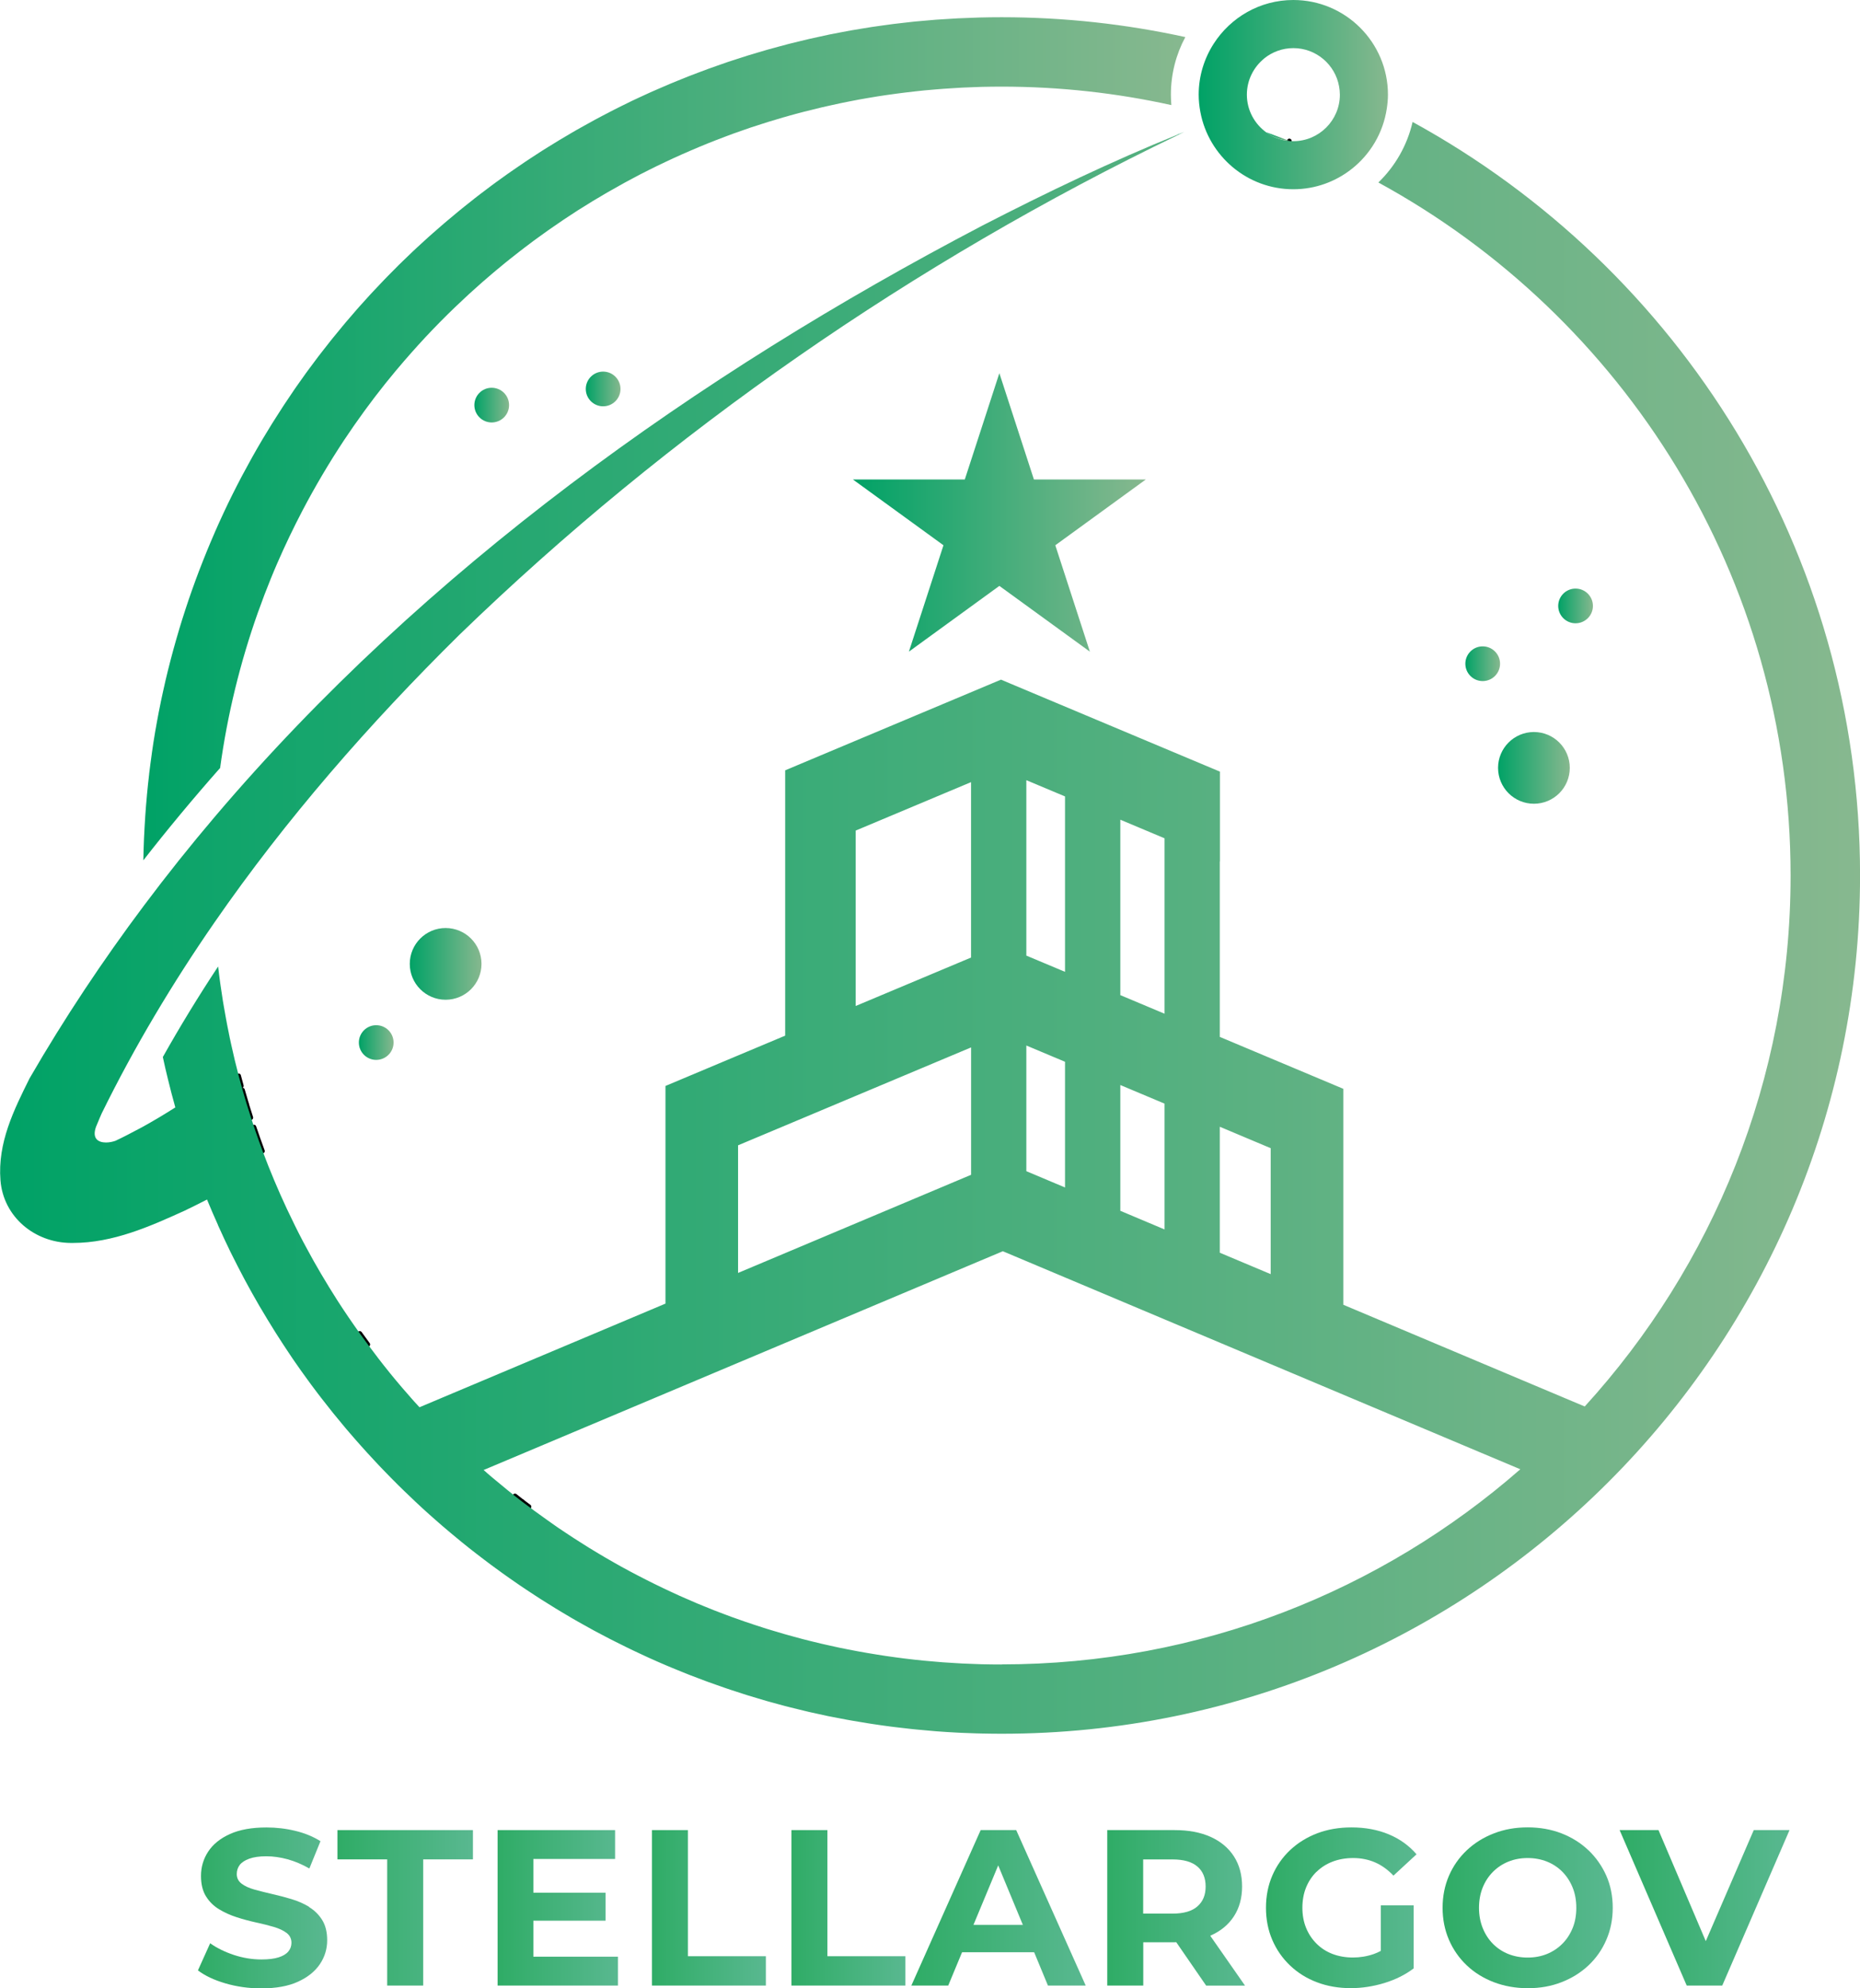 <?xml version="1.0" encoding="UTF-8"?>
<svg id="Capa_2" xmlns="http://www.w3.org/2000/svg" xmlns:xlink="http://www.w3.org/1999/xlink" viewBox="0 0 401.98 429.68">
  <defs>
    <style>
      .cls-1 {
        fill: url(#Degradado_sin_nombre_184-30);
      }

      .cls-2 {
        fill: url(#Degradado_sin_nombre_184-14);
      }

      .cls-3 {
        fill: url(#Degradado_sin_nombre_184-41);
      }

      .cls-4 {
        fill: url(#Degradado_sin_nombre_184-44);
      }

      .cls-5 {
        fill: url(#Degradado_sin_nombre_184-35);
      }

      .cls-5, .cls-6, .cls-7, .cls-8, .cls-9, .cls-10, .cls-11, .cls-12 {
        stroke: #000;
        stroke-linecap: round;
        stroke-linejoin: round;
      }

      .cls-13 {
        fill: url(#Degradado_sin_nombre_184-26);
      }

      .cls-14 {
        fill: url(#Degradado_sin_nombre_184-5);
      }

      .cls-6 {
        fill: url(#Degradado_sin_nombre_184-48);
      }

      .cls-7 {
        fill: url(#Degradado_sin_nombre_184-31);
      }

      .cls-15 {
        fill: url(#Degradado_sin_nombre_120-9);
      }

      .cls-16 {
        fill: url(#Degradado_sin_nombre_120-3);
      }

      .cls-17 {
        fill: url(#Degradado_sin_nombre_120-4);
      }

      .cls-18 {
        fill: url(#Degradado_sin_nombre_184-21);
      }

      .cls-19 {
        fill: url(#Degradado_sin_nombre_184-22);
      }

      .cls-8 {
        fill: url(#Degradado_sin_nombre_184-34);
      }

      .cls-20 {
        fill: url(#Degradado_sin_nombre_120);
      }

      .cls-21 {
        fill: url(#Degradado_sin_nombre_184-12);
      }

      .cls-22 {
        fill: url(#Degradado_sin_nombre_184-38);
      }

      .cls-23 {
        fill: url(#Degradado_sin_nombre_184-7);
      }

      .cls-9 {
        fill: url(#Degradado_sin_nombre_184-36);
      }

      .cls-24 {
        fill: url(#Degradado_sin_nombre_184-6);
      }

      .cls-25 {
        fill: url(#Degradado_sin_nombre_184-45);
      }

      .cls-26 {
        fill: url(#Degradado_sin_nombre_184-11);
      }

      .cls-27 {
        fill: url(#Degradado_sin_nombre_184-13);
      }

      .cls-28 {
        fill: url(#Degradado_sin_nombre_184-47);
      }

      .cls-29 {
        fill: url(#Degradado_sin_nombre_184-40);
      }

      .cls-30 {
        fill: url(#Degradado_sin_nombre_184-24);
      }

      .cls-31 {
        fill: url(#Degradado_sin_nombre_120-10);
      }

      .cls-32 {
        fill: url(#Degradado_sin_nombre_184-10);
      }

      .cls-33 {
        fill: url(#Degradado_sin_nombre_184-17);
      }

      .cls-34 {
        fill: url(#Degradado_sin_nombre_184-43);
      }

      .cls-35 {
        fill: url(#Degradado_sin_nombre_184-9);
      }

      .cls-36 {
        fill: url(#Degradado_sin_nombre_184-42);
      }

      .cls-37 {
        fill: url(#Degradado_sin_nombre_184-4);
      }

      .cls-38 {
        fill: url(#Degradado_sin_nombre_184-52);
      }

      .cls-39 {
        fill: url(#Degradado_sin_nombre_184-2);
      }

      .cls-40 {
        fill: url(#Degradado_sin_nombre_184-46);
      }

      .cls-41 {
        fill: url(#Degradado_sin_nombre_184-18);
      }

      .cls-42 {
        fill: url(#Degradado_sin_nombre_184-28);
      }

      .cls-43 {
        fill: url(#Degradado_sin_nombre_184-16);
      }

      .cls-44 {
        fill: url(#Degradado_sin_nombre_184-27);
      }

      .cls-45 {
        fill: url(#Degradado_sin_nombre_184-51);
      }

      .cls-46 {
        fill: url(#Degradado_sin_nombre_184-20);
      }

      .cls-47 {
        fill: url(#Degradado_sin_nombre_184-23);
      }

      .cls-10 {
        fill: url(#Degradado_sin_nombre_184-32);
      }

      .cls-48 {
        fill: url(#Degradado_sin_nombre_184-25);
      }

      .cls-49 {
        fill: url(#Degradado_sin_nombre_120-6);
      }

      .cls-50 {
        fill: url(#Degradado_sin_nombre_120-8);
      }

      .cls-51 {
        fill: url(#Degradado_sin_nombre_120-5);
      }

      .cls-11 {
        fill: url(#Degradado_sin_nombre_184-33);
      }

      .cls-52 {
        fill: url(#Degradado_sin_nombre_184);
      }

      .cls-53 {
        fill: url(#Degradado_sin_nombre_184-50);
      }

      .cls-54 {
        fill: url(#Degradado_sin_nombre_184-15);
      }

      .cls-55 {
        fill: url(#Degradado_sin_nombre_184-29);
      }

      .cls-12 {
        fill: url(#Degradado_sin_nombre_184-37);
      }

      .cls-56 {
        fill: url(#Degradado_sin_nombre_184-39);
      }

      .cls-57 {
        fill: url(#Degradado_sin_nombre_184-49);
      }

      .cls-58 {
        fill: url(#Degradado_sin_nombre_120-7);
      }

      .cls-59 {
        fill: url(#Degradado_sin_nombre_184-3);
      }

      .cls-60 {
        fill: url(#Degradado_sin_nombre_120-2);
      }

      .cls-61 {
        fill: url(#Degradado_sin_nombre_184-8);
      }

      .cls-62 {
        fill: url(#Degradado_sin_nombre_184-19);
      }
    </style>
    <linearGradient id="Degradado_sin_nombre_120" data-name="Degradado sin nombre 120" x1="42.79" y1="412.31" x2="70.72" y2="412.31" gradientUnits="userSpaceOnUse">
      <stop offset="0" stop-color="#2fac66"/>
      <stop offset="1" stop-color="#59b890"/>
    </linearGradient>
    <linearGradient id="Degradado_sin_nombre_120-2" data-name="Degradado sin nombre 120" x1="72.93" x2="102.21" xlink:href="#Degradado_sin_nombre_120"/>
    <linearGradient id="Degradado_sin_nombre_120-3" data-name="Degradado sin nombre 120" x1="107.54" x2="133.55" xlink:href="#Degradado_sin_nombre_120"/>
    <linearGradient id="Degradado_sin_nombre_120-4" data-name="Degradado sin nombre 120" x1="140.9" x2="165.52" xlink:href="#Degradado_sin_nombre_120"/>
    <linearGradient id="Degradado_sin_nombre_120-5" data-name="Degradado sin nombre 120" x1="171.04" x2="195.66" xlink:href="#Degradado_sin_nombre_120"/>
    <linearGradient id="Degradado_sin_nombre_120-6" data-name="Degradado sin nombre 120" x1="196.96" x2="234.64" xlink:href="#Degradado_sin_nombre_120"/>
    <linearGradient id="Degradado_sin_nombre_120-7" data-name="Degradado sin nombre 120" x1="239.3" x2="269.06" xlink:href="#Degradado_sin_nombre_120"/>
    <linearGradient id="Degradado_sin_nombre_120-8" data-name="Degradado sin nombre 120" x1="273.61" x2="306.16" xlink:href="#Degradado_sin_nombre_120"/>
    <linearGradient id="Degradado_sin_nombre_120-9" data-name="Degradado sin nombre 120" x1="311.77" x2="348.54" xlink:href="#Degradado_sin_nombre_120"/>
    <linearGradient id="Degradado_sin_nombre_120-10" data-name="Degradado sin nombre 120" x1="350.03" x2="386.75" xlink:href="#Degradado_sin_nombre_120"/>
    <linearGradient id="Degradado_sin_nombre_184" data-name="Degradado sin nombre 184" x1="75.57" y1="287.89" x2="79.59" y2="287.89" gradientUnits="userSpaceOnUse">
      <stop offset="0" stop-color="#00a266"/>
      <stop offset="1" stop-color="#87b88f"/>
    </linearGradient>
    <linearGradient id="Degradado_sin_nombre_184-2" data-name="Degradado sin nombre 184" x1="47.55" y1="220.81" x2="50.75" y2="220.81" xlink:href="#Degradado_sin_nombre_184"/>
    <linearGradient id="Degradado_sin_nombre_184-3" data-name="Degradado sin nombre 184" x1="54.87" y1="246.18" x2="56.75" y2="246.18" xlink:href="#Degradado_sin_nombre_184"/>
    <linearGradient id="Degradado_sin_nombre_184-4" data-name="Degradado sin nombre 184" x1="69.03" y1="279.9" x2="75.57" y2="279.9" xlink:href="#Degradado_sin_nombre_184"/>
    <linearGradient id="Degradado_sin_nombre_184-5" data-name="Degradado sin nombre 184" x1="50.75" y1="235.48" x2="54.25" y2="235.48" xlink:href="#Degradado_sin_nombre_184"/>
    <linearGradient id="Degradado_sin_nombre_184-6" data-name="Degradado sin nombre 184" x1="111.29" y1="324.45" x2="114.32" y2="324.45" xlink:href="#Degradado_sin_nombre_184"/>
    <linearGradient id="Degradado_sin_nombre_184-7" data-name="Degradado sin nombre 184" x1="323.76" y1="165.95" x2="339.26" y2="165.95" xlink:href="#Degradado_sin_nombre_184"/>
    <linearGradient id="Degradado_sin_nombre_184-8" data-name="Degradado sin nombre 184" x1="336.76" y1="130.95" x2="344.26" y2="130.95" xlink:href="#Degradado_sin_nombre_184"/>
    <linearGradient id="Degradado_sin_nombre_184-9" data-name="Degradado sin nombre 184" x1="316.69" y1="143.44" x2="324.19" y2="143.44" xlink:href="#Degradado_sin_nombre_184"/>
    <linearGradient id="Degradado_sin_nombre_184-10" data-name="Degradado sin nombre 184" x1="88.56" y1="208.31" x2="104.06" y2="208.31" xlink:href="#Degradado_sin_nombre_184"/>
    <linearGradient id="Degradado_sin_nombre_184-11" data-name="Degradado sin nombre 184" x1="77.56" y1="225.31" x2="85.06" y2="225.31" xlink:href="#Degradado_sin_nombre_184"/>
    <linearGradient id="Degradado_sin_nombre_184-12" data-name="Degradado sin nombre 184" x1="126.6" y1="84.06" x2="134.1" y2="84.06" xlink:href="#Degradado_sin_nombre_184"/>
    <linearGradient id="Degradado_sin_nombre_184-13" data-name="Degradado sin nombre 184" x1="102.52" y1="87.55" x2="110.02" y2="87.55" xlink:href="#Degradado_sin_nombre_184"/>
    <linearGradient id="Degradado_sin_nombre_184-14" data-name="Degradado sin nombre 184" x1="50.71" y1="229.21" x2="50.75" y2="229.21" xlink:href="#Degradado_sin_nombre_184"/>
    <linearGradient id="Degradado_sin_nombre_184-15" data-name="Degradado sin nombre 184" x1="59.24" y1="258.19" x2="61.98" y2="258.19" xlink:href="#Degradado_sin_nombre_184"/>
    <linearGradient id="Degradado_sin_nombre_184-16" data-name="Degradado sin nombre 184" x1="49.88" y1="227.31" x2="50.71" y2="227.31" xlink:href="#Degradado_sin_nombre_184"/>
    <linearGradient id="Degradado_sin_nombre_184-17" data-name="Degradado sin nombre 184" x1="69.03" y1="275.03" x2="69.39" y2="275.03" xlink:href="#Degradado_sin_nombre_184"/>
    <linearGradient id="Degradado_sin_nombre_184-18" data-name="Degradado sin nombre 184" x1="49.08" y1="222.91" x2="49.62" y2="222.91" xlink:href="#Degradado_sin_nombre_184"/>
    <linearGradient id="Degradado_sin_nombre_184-19" data-name="Degradado sin nombre 184" x1="49.62" y1="224.86" x2="49.88" y2="224.86" xlink:href="#Degradado_sin_nombre_184"/>
    <linearGradient id="Degradado_sin_nombre_184-20" data-name="Degradado sin nombre 184" x1="51.56" y1="233.59" x2="52.16" y2="233.59" xlink:href="#Degradado_sin_nombre_184"/>
    <linearGradient id="Degradado_sin_nombre_184-21" data-name="Degradado sin nombre 184" x1="52.4" y1="237.03" x2="53.26" y2="237.03" xlink:href="#Degradado_sin_nombre_184"/>
    <linearGradient id="Degradado_sin_nombre_184-22" data-name="Degradado sin nombre 184" x1="53.3" y1="240.08" x2="54.21" y2="240.08" xlink:href="#Degradado_sin_nombre_184"/>
    <linearGradient id="Degradado_sin_nombre_184-23" data-name="Degradado sin nombre 184" x1="54.88" y1="246.17" x2="56.72" y2="246.17" xlink:href="#Degradado_sin_nombre_184"/>
    <linearGradient id="Degradado_sin_nombre_184-24" data-name="Degradado sin nombre 184" x1="69.46" y1="278.23" x2="72.89" y2="278.23" xlink:href="#Degradado_sin_nombre_184"/>
    <linearGradient id="Degradado_sin_nombre_184-25" data-name="Degradado sin nombre 184" x1="77.74" y1="289.37" x2="79.49" y2="289.37" xlink:href="#Degradado_sin_nombre_184"/>
    <linearGradient id="Degradado_sin_nombre_184-26" data-name="Degradado sin nombre 184" x1="69.39" y1="275.38" x2="69.46" y2="275.38" xlink:href="#Degradado_sin_nombre_184"/>
    <linearGradient id="Degradado_sin_nombre_184-27" data-name="Degradado sin nombre 184" x1="48.35" y1="218.84" x2="48.82" y2="218.84" xlink:href="#Degradado_sin_nombre_184"/>
    <linearGradient id="Degradado_sin_nombre_184-28" data-name="Degradado sin nombre 184" x1="48.82" y1="220.89" x2="49.08" y2="220.89" xlink:href="#Degradado_sin_nombre_184"/>
    <linearGradient id="Degradado_sin_nombre_184-29" data-name="Degradado sin nombre 184" x1="48.14" y1="216.87" x2="48.35" y2="216.87" xlink:href="#Degradado_sin_nombre_184"/>
    <linearGradient id="Degradado_sin_nombre_184-30" data-name="Degradado sin nombre 184" x1="31.02" y1="94.84" x2="256.18" y2="94.84" xlink:href="#Degradado_sin_nombre_184"/>
    <linearGradient id="Degradado_sin_nombre_184-31" data-name="Degradado sin nombre 184" x1="53.3" y1="240.08" x2="54.21" y2="240.08" xlink:href="#Degradado_sin_nombre_184"/>
    <linearGradient id="Degradado_sin_nombre_184-32" data-name="Degradado sin nombre 184" x1="52.4" y1="237.03" x2="53.26" y2="237.03" xlink:href="#Degradado_sin_nombre_184"/>
    <linearGradient id="Degradado_sin_nombre_184-33" data-name="Degradado sin nombre 184" x1="51.56" y1="233.59" x2="52.16" y2="233.59" xlink:href="#Degradado_sin_nombre_184"/>
    <linearGradient id="Degradado_sin_nombre_184-34" data-name="Degradado sin nombre 184" x1="111.29" y1="323.89" x2="112.82" y2="323.89" xlink:href="#Degradado_sin_nombre_184"/>
    <linearGradient id="Degradado_sin_nombre_184-35" data-name="Degradado sin nombre 184" x1="112.82" y1="325.05" x2="114.32" y2="325.05" xlink:href="#Degradado_sin_nombre_184"/>
    <linearGradient id="Degradado_sin_nombre_184-36" data-name="Degradado sin nombre 184" x1="54.88" y1="246.17" x2="56.72" y2="246.17" xlink:href="#Degradado_sin_nombre_184"/>
    <linearGradient id="Degradado_sin_nombre_184-37" data-name="Degradado sin nombre 184" x1="77.74" y1="289.37" x2="79.49" y2="289.37" xlink:href="#Degradado_sin_nombre_184"/>
    <linearGradient id="Degradado_sin_nombre_184-38" data-name="Degradado sin nombre 184" x1="69.39" y1="275.38" x2="69.46" y2="275.38" xlink:href="#Degradado_sin_nombre_184"/>
    <linearGradient id="Degradado_sin_nombre_184-39" data-name="Degradado sin nombre 184" x1="69.46" y1="278.23" x2="72.89" y2="278.23" xlink:href="#Degradado_sin_nombre_184"/>
    <linearGradient id="Degradado_sin_nombre_184-40" data-name="Degradado sin nombre 184" x1="49.88" y1="227.31" x2="50.71" y2="227.31" xlink:href="#Degradado_sin_nombre_184"/>
    <linearGradient id="Degradado_sin_nombre_184-41" data-name="Degradado sin nombre 184" x1="0" y1="200.56" x2="401.98" y2="200.56" xlink:href="#Degradado_sin_nombre_184"/>
    <linearGradient id="Degradado_sin_nombre_184-42" data-name="Degradado sin nombre 184" x1="49.62" y1="224.86" x2="49.88" y2="224.86" xlink:href="#Degradado_sin_nombre_184"/>
    <linearGradient id="Degradado_sin_nombre_184-43" data-name="Degradado sin nombre 184" x1="49.08" y1="222.91" x2="49.62" y2="222.91" xlink:href="#Degradado_sin_nombre_184"/>
    <linearGradient id="Degradado_sin_nombre_184-44" data-name="Degradado sin nombre 184" x1="48.35" y1="218.84" x2="48.82" y2="218.84" xlink:href="#Degradado_sin_nombre_184"/>
    <linearGradient id="Degradado_sin_nombre_184-45" data-name="Degradado sin nombre 184" x1="48.82" y1="220.89" x2="49.08" y2="220.89" xlink:href="#Degradado_sin_nombre_184"/>
    <linearGradient id="Degradado_sin_nombre_184-46" data-name="Degradado sin nombre 184" x1="47.55" y1="214.29" x2="48.14" y2="214.29" xlink:href="#Degradado_sin_nombre_184"/>
    <linearGradient id="Degradado_sin_nombre_184-47" data-name="Degradado sin nombre 184" x1="48.14" y1="216.87" x2="48.35" y2="216.87" xlink:href="#Degradado_sin_nombre_184"/>
    <linearGradient id="Degradado_sin_nombre_184-48" data-name="Degradado sin nombre 184" x1="278.65" y1="30.46" x2="278.65" y2="30.46" xlink:href="#Degradado_sin_nombre_184"/>
    <linearGradient id="Degradado_sin_nombre_184-49" data-name="Degradado sin nombre 184" x1="259.07" y1="20.45" x2="299.96" y2="20.45" xlink:href="#Degradado_sin_nombre_184"/>
    <linearGradient id="Degradado_sin_nombre_184-50" data-name="Degradado sin nombre 184" x1="254.52" y1="28.82" x2="256.01" y2="28.82" xlink:href="#Degradado_sin_nombre_184"/>
    <linearGradient id="Degradado_sin_nombre_184-51" data-name="Degradado sin nombre 184" x1="273.64" y1="29.52" x2="278.65" y2="29.52" xlink:href="#Degradado_sin_nombre_184"/>
    <linearGradient id="Degradado_sin_nombre_184-52" data-name="Degradado sin nombre 184" x1="184.34" y1="110.74" x2="247.62" y2="110.74" xlink:href="#Degradado_sin_nombre_184"/>
  </defs>
  <g id="Capa_2-2" data-name="Capa_2">
    <g>
      <path class="cls-20" d="M66.83,412.11c-1.15-.7-2.42-1.26-3.82-1.68-1.39-.42-2.78-.78-4.18-1.1-1.39-.32-2.66-.64-3.82-.96-1.15-.32-2.08-.74-2.78-1.27-.7-.53-1.06-1.22-1.06-2.09,0-.74.21-1.38.62-1.94.42-.56,1.1-1.02,2.06-1.37.96-.35,2.19-.53,3.7-.53s3.04.22,4.61.65c1.57.43,3.14,1.1,4.7,1.99l2.4-5.9c-1.57-.99-3.38-1.74-5.42-2.23-2.05-.5-4.13-.74-6.24-.74-3.17,0-5.8.47-7.9,1.42-2.1.94-3.66,2.21-4.7,3.79-1.04,1.58-1.56,3.34-1.56,5.26,0,1.79.36,3.26,1.08,4.42s1.66,2.08,2.81,2.78c1.15.7,2.42,1.28,3.82,1.73,1.39.45,2.78.82,4.18,1.13,1.39.3,2.66.62,3.82.96,1.15.34,2.08.77,2.78,1.3.7.53,1.06,1.24,1.06,2.14,0,.7-.22,1.33-.67,1.87-.45.54-1.14.97-2.09,1.27-.94.3-2.18.46-3.72.46-2.02,0-4.01-.33-5.98-.98-1.97-.66-3.67-1.5-5.11-2.52l-2.64,5.86c1.5,1.15,3.49,2.09,5.95,2.81,2.46.72,5.04,1.08,7.73,1.08,3.2,0,5.85-.48,7.94-1.44,2.1-.96,3.67-2.22,4.73-3.79,1.06-1.57,1.58-3.29,1.58-5.18,0-1.76-.36-3.22-1.08-4.37-.72-1.15-1.66-2.08-2.81-2.78Z"/>
      <polygon class="cls-60" points="72.93 401.84 83.68 401.84 83.68 429.11 91.46 429.11 91.46 401.84 102.21 401.84 102.21 395.51 72.93 395.51 72.93 401.84"/>
      <polygon class="cls-16" points="115.27 415.09 130.87 415.09 130.87 409.04 115.27 409.04 115.27 401.75 132.93 401.75 132.93 395.51 107.54 395.51 107.54 429.11 133.55 429.11 133.55 422.87 115.27 422.87 115.27 415.09"/>
      <polygon class="cls-17" points="148.67 395.51 140.9 395.51 140.9 429.11 165.52 429.11 165.52 422.77 148.67 422.77 148.67 395.51"/>
      <polygon class="cls-51" points="178.82 395.51 171.04 395.51 171.04 429.11 195.66 429.11 195.66 422.77 178.82 422.77 178.82 395.51"/>
      <path class="cls-49" d="M211.94,395.51l-14.98,33.6h7.97l2.99-7.2h15.58l2.98,7.2h8.16l-15.02-33.6h-7.68ZM210.38,416l5.35-12.86,5.33,12.86h-10.67Z"/>
      <path class="cls-58" d="M261.62,418.31c2.18-.96,3.86-2.34,5.04-4.15,1.18-1.81,1.78-3.96,1.78-6.46s-.59-4.7-1.78-6.53c-1.18-1.82-2.86-3.22-5.04-4.2-2.18-.98-4.77-1.46-7.78-1.46h-14.54v33.6h7.78v-9.36h6.77c.12,0,.23-.01.36-.01l6.46,9.38h8.4l-7.51-10.77s.05-.02.07-.02ZM258.78,403.38c1.18,1.02,1.78,2.46,1.78,4.32s-.59,3.26-1.78,4.3c-1.18,1.04-2.98,1.56-5.38,1.56h-6.34v-11.71h6.34c2.4,0,4.19.51,5.38,1.54Z"/>
      <path class="cls-50" d="M284.53,404.53c.98-.96,2.14-1.7,3.48-2.21,1.34-.51,2.83-.77,4.46-.77s3.26.31,4.7.94c1.44.62,2.77,1.58,3.98,2.86l4.99-4.61c-1.63-1.89-3.64-3.33-6.02-4.32-2.38-.99-5.06-1.49-8.04-1.49-2.69,0-5.15.42-7.39,1.27-2.24.85-4.19,2.06-5.86,3.62-1.66,1.57-2.95,3.41-3.86,5.52-.91,2.11-1.37,4.43-1.37,6.96s.46,4.85,1.37,6.96,2.19,3.95,3.84,5.52c1.65,1.57,3.58,2.78,5.81,3.62,2.22.85,4.66,1.27,7.32,1.27,2.4,0,4.81-.37,7.22-1.1,2.42-.74,4.54-1.79,6.36-3.17v-13.63h-7.1v9.85c-.52.27-1.03.51-1.56.69-1.46.5-2.95.74-4.49.74s-3.06-.26-4.39-.77c-1.33-.51-2.48-1.25-3.46-2.23-.98-.98-1.73-2.12-2.26-3.43-.53-1.31-.79-2.75-.79-4.32s.26-3.06.79-4.37c.53-1.31,1.28-2.45,2.26-3.41Z"/>
      <path class="cls-15" d="M343.29,399.87c-1.65-1.57-3.58-2.78-5.81-3.65-2.22-.86-4.66-1.3-7.32-1.3s-5.06.43-7.3,1.3c-2.24.86-4.19,2.08-5.86,3.65-1.66,1.57-2.95,3.41-3.86,5.52s-1.37,4.42-1.37,6.91.46,4.8,1.37,6.91c.91,2.11,2.19,3.95,3.84,5.52,1.65,1.57,3.6,2.78,5.86,3.65,2.26.86,4.71,1.3,7.37,1.3s5.05-.43,7.27-1.3c2.22-.86,4.16-2.07,5.81-3.62,1.65-1.55,2.94-3.39,3.86-5.52.93-2.13,1.39-4.44,1.39-6.94s-.46-4.84-1.39-6.94c-.93-2.09-2.22-3.93-3.86-5.5ZM339.88,416.67c-.53,1.31-1.27,2.45-2.23,3.41s-2.07,1.7-3.34,2.21c-1.26.51-2.65.77-4.15.77s-2.9-.26-4.18-.77c-1.28-.51-2.39-1.25-3.34-2.21-.94-.96-1.68-2.1-2.21-3.43-.53-1.33-.79-2.78-.79-4.34s.26-3.06.79-4.37c.53-1.31,1.27-2.45,2.23-3.41s2.07-1.7,3.34-2.21c1.26-.51,2.65-.77,4.15-.77s2.9.26,4.18.77c1.28.51,2.39,1.25,3.34,2.21.94.96,1.68,2.1,2.21,3.41.53,1.31.79,2.77.79,4.37s-.26,3.06-.79,4.37Z"/>
      <polygon class="cls-31" points="379.02 395.51 368.65 419.51 358.43 395.51 350.03 395.51 364.53 429.11 372.21 429.11 386.75 395.51 379.02 395.51"/>
    </g>
    <g>
      <path class="cls-52" d="M75.57,285.07c1.3,1.91,2.65,3.78,4.03,5.63-1.37-1.85-2.73-3.72-4.03-5.63Z"/>
      <path class="cls-39" d="M50.75,229.3c-1.34-5.56-2.42-11.22-3.2-16.98.78,5.76,1.85,11.42,3.2,16.98Z"/>
      <path class="cls-59" d="M56.75,248.83c-.66-1.75-1.28-3.52-1.88-5.31.6,1.78,1.22,3.55,1.88,5.31Z"/>
      <path class="cls-37" d="M72.89,281.02c.88,1.36,1.77,2.72,2.68,4.05-.91-1.34-1.8-2.69-2.68-4.05-1.33-2.07-2.61-4.17-3.86-6.3,1.24,2.13,2.53,4.23,3.86,6.3Z"/>
      <path class="cls-14" d="M50.75,229.3c1.01,4.18,2.18,8.3,3.49,12.35-1.31-4.05-2.48-8.17-3.49-12.35Z"/>
      <path class="cls-24" d="M112.82,324.49c.5.38,1.01.75,1.51,1.13-.5-.38-1.01-.75-1.51-1.13-.51-.39-1.01-.8-1.52-1.2.51.4,1.01.81,1.52,1.2Z"/>
      <circle class="cls-23" cx="331.51" cy="165.95" r="7.75"/>
      <circle class="cls-61" cx="340.51" cy="130.95" r="3.75"/>
      <circle class="cls-35" cx="320.44" cy="143.44" r="3.75"/>
      <circle class="cls-32" cx="96.31" cy="208.31" r="7.75"/>
      <circle class="cls-26" cx="81.31" cy="225.31" r="3.75"/>
      <circle class="cls-21" cx="130.35" cy="84.06" r="3.75"/>
      <circle class="cls-27" cx="106.27" cy="87.55" r="3.75"/>
      <g>
        <path class="cls-2" d="M50.75,229.3c-.01-.06-.03-.12-.04-.18,0,0,0,0,0,0,.01.06.03.12.04.18Z"/>
        <path class="cls-54" d="M61.98,261.27c-.95-2.03-1.86-4.08-2.73-6.16.87,2.07,1.78,4.13,2.73,6.16Z"/>
        <path class="cls-43" d="M50.71,229.12c-.29-1.2-.56-2.41-.83-3.63.26,1.21.54,2.42.83,3.63Z"/>
        <path class="cls-33" d="M69.39,275.33s0,0,0,0c-.12-.2-.24-.4-.36-.6.12.2.24.4.36.6Z"/>
        <path class="cls-41" d="M49.62,224.23c-.18-.88-.36-1.76-.53-2.65.17.89.35,1.77.53,2.65Z"/>
        <path class="cls-62" d="M49.88,225.5s0,0,0,0c-.09-.42-.18-.84-.26-1.26,0,0,0,0,0,0,.09.42.17.84.27,1.26Z"/>
        <path class="cls-46" d="M51.56,232.5c.19.73.39,1.45.59,2.18-.2-.72-.4-1.45-.59-2.18Z"/>
        <path class="cls-18" d="M52.4,235.58c.27.97.56,1.94.85,2.9-.29-.96-.58-1.93-.85-2.9Z"/>
        <path class="cls-19" d="M53.3,238.62c.3.98.6,1.95.92,2.92-.31-.97-.62-1.95-.92-2.92Z"/>
        <path class="cls-47" d="M54.88,243.57c.59,1.75,1.2,3.48,1.84,5.2-.64-1.72-1.25-3.46-1.84-5.2Z"/>
        <path class="cls-30" d="M72.89,281.02c-1.18-1.84-2.32-3.7-3.43-5.58,0,0,0,0,0,0,1.11,1.88,2.25,3.75,3.43,5.59Z"/>
        <path class="cls-48" d="M77.74,288.17c.57.8,1.16,1.6,1.74,2.39-.59-.79-1.17-1.59-1.74-2.39Z"/>
        <path class="cls-13" d="M69.46,275.44s-.04-.07-.07-.11c.02.04.04.07.07.11Z"/>
        <path class="cls-44" d="M48.82,220.2c-.17-.9-.32-1.8-.48-2.71.15.91.31,1.81.48,2.71Z"/>
        <path class="cls-42" d="M49.08,221.58s0,0,0,0c-.09-.46-.18-.92-.26-1.38,0,0,0,0,0,0,.08.46.17.92.26,1.38Z"/>
        <path class="cls-55" d="M48.35,217.49c-.07-.41-.14-.82-.21-1.23,0,0,0,0,0,0,.07.41.14.82.21,1.23,0,0,0,0,0,0Z"/>
        <path class="cls-1" d="M47.56,166.05c1.59-11.66,4.37-22.95,8.2-33.74.01-.03.02-.07.04-.1.41-1.16.83-2.3,1.27-3.45l.07-.19c.43-1.13.88-2.26,1.33-3.38.02-.06.05-.12.07-.17.46-1.14.94-2.27,1.43-3.4,0-.01.01-.02.02-.04,1.66-3.83,3.47-7.58,5.39-11.26,2.72-5.18,5.69-10.21,8.9-15.07.06-.09.12-.18.18-.27.61-.92,1.24-1.84,1.87-2.75.11-.15.21-.3.32-.46.61-.87,1.23-1.74,1.86-2.61.13-.18.26-.36.39-.54.62-.85,1.25-1.69,1.88-2.52.14-.18.28-.36.42-.55.64-.83,1.28-1.66,1.94-2.48.13-.17.27-.33.4-.5.67-.84,1.35-1.67,2.04-2.49.1-.11.19-.23.29-.34,1.96-2.33,3.98-4.61,6.05-6.84,2.08-2.22,4.21-4.39,6.41-6.5.04-.04.08-.08.13-.12.74-.71,1.48-1.41,2.23-2.1.21-.19.41-.39.62-.58.68-.63,1.38-1.25,2.07-1.86.28-.25.56-.5.84-.75.66-.58,1.33-1.15,2-1.72.33-.28.65-.55.98-.83.65-.54,1.3-1.08,1.96-1.62.35-.29.71-.57,1.07-.86.65-.52,1.3-1.03,1.96-1.54.37-.29.75-.58,1.13-.87.65-.5,1.3-.99,1.96-1.48.39-.29.78-.57,1.17-.85.66-.48,1.32-.96,1.99-1.43.39-.27.78-.54,1.17-.81.68-.47,1.36-.94,2.04-1.4.37-.25.75-.49,1.12-.74.72-.47,1.43-.95,2.15-1.41.22-.14.45-.28.68-.42,1.65-1.05,3.32-2.06,5.02-3.05.27-.16.54-.32.82-.48.66-.38,1.33-.75,1.99-1.12.49-.27.97-.55,1.46-.82.63-.34,1.27-.68,1.9-1.02.53-.28,1.07-.57,1.6-.85.62-.32,1.24-.63,1.86-.94.56-.28,1.12-.56,1.69-.84.61-.3,1.23-.59,1.85-.88.58-.28,1.17-.55,1.75-.82.61-.28,1.22-.56,1.84-.83.6-.27,1.2-.53,1.81-.79.61-.26,1.22-.52,1.83-.78.62-.26,1.25-.51,1.87-.77.6-.24,1.21-.49,1.82-.72.64-.25,1.29-.5,1.94-.74.6-.22,1.19-.45,1.79-.67.68-.25,1.36-.48,2.05-.72.57-.2,1.15-.4,1.72-.6.75-.25,1.5-.49,2.26-.73.52-.17,1.04-.34,1.56-.5,1.04-.32,2.09-.63,3.14-.94.37-.11.74-.22,1.12-.32,1.14-.32,2.29-.64,3.45-.93.48-.12.97-.24,1.45-.36.83-.21,1.66-.41,2.49-.61.55-.13,1.1-.25,1.65-.37.78-.17,1.55-.35,2.33-.51.58-.12,1.16-.23,1.73-.35.76-.15,1.52-.3,2.28-.44.59-.11,1.18-.21,1.77-.31.76-.13,1.52-.26,2.28-.38.6-.09,1.2-.18,1.79-.27.76-.11,1.53-.22,2.3-.32.6-.08,1.2-.16,1.8-.23.77-.09,1.55-.18,2.33-.27.6-.06,1.19-.13,1.79-.19.8-.08,1.59-.15,2.39-.21.58-.05,1.17-.1,1.75-.14.84-.06,1.68-.11,2.52-.16.55-.03,1.1-.07,1.65-.1.93-.05,1.86-.08,2.8-.11.47-.02.93-.04,1.4-.05,1.4-.03,2.81-.05,4.22-.05,12.59,0,24.87,1.38,36.69,3.99-.06-.75-.1-1.5-.1-2.26,0-4.49,1.13-8.73,3.12-12.44-12.8-2.8-26.08-4.29-39.7-4.29-1.59,0-3.17.02-4.75.06-.55.01-1.09.04-1.63.06-1.03.04-2.06.07-3.09.12-.65.03-1.31.08-1.96.12-.91.06-1.83.1-2.74.17-.68.05-1.36.12-2.05.18-.87.08-1.75.15-2.62.23-.71.07-1.42.16-2.13.24-.83.09-1.67.18-2.5.29-.73.09-1.46.2-2.19.3-.8.11-1.61.22-2.41.34-.74.11-1.48.24-2.21.36-.78.13-1.56.25-2.34.39-.75.13-1.49.28-2.23.42-.76.15-1.53.28-2.29.44-.75.15-1.5.32-2.25.49-.74.16-1.49.32-2.23.49-.76.17-1.51.36-2.27.55-.72.18-1.45.35-2.17.53-.76.19-1.51.4-2.27.61-.71.19-1.42.38-2.13.58-.76.22-1.52.45-2.28.67-.69.21-1.38.4-2.07.62-.77.24-1.53.49-2.3.74-.67.22-1.34.43-2.01.65-.77.26-1.54.53-2.31.81-.65.23-1.3.45-1.95.69-.78.28-1.55.58-2.32.87-.63.24-1.26.47-1.89.72-.78.31-1.56.63-2.33.94-.61.25-1.22.49-1.83.75-.78.33-1.56.67-2.34,1.01-.59.26-1.18.51-1.77.77-.79.35-1.57.72-2.35,1.08-.57.27-1.14.53-1.71.8-.79.38-1.57.77-2.36,1.16-.55.27-1.1.54-1.64.82-.79.4-1.58.82-2.36,1.23-.53.28-1.06.55-1.58.84-.79.43-1.58.87-2.37,1.31-.51.28-1.01.56-1.52.85-.8.45-1.58.92-2.37,1.39-.49.29-.97.57-1.46.86-.8.48-1.58.97-2.37,1.46-.47.29-.93.58-1.4.87-.8.51-1.59,1.03-2.38,1.55-.44.29-.89.58-1.33.88-.8.53-1.59,1.08-2.38,1.63-.42.29-.85.58-1.27.88-.8.56-1.59,1.14-2.38,1.71-.4.29-.8.58-1.2.88-.8.59-1.59,1.19-2.37,1.79-.38.29-.76.58-1.14.88-.79.62-1.58,1.25-2.36,1.88-.36.29-.72.58-1.08.87-.79.65-1.58,1.31-2.36,1.97-.34.29-.68.57-1.02.86-.79.68-1.57,1.36-2.35,2.05-.32.28-.64.57-.96.85-.79.71-1.56,1.42-2.34,2.14-.3.28-.6.56-.9.84-.78.74-1.55,1.48-2.32,2.23-.28.28-.57.55-.85.83-.78.77-1.54,1.54-2.3,2.32-.26.27-.53.54-.79.81-.77.8-1.53,1.6-2.28,2.41-.25.26-.49.53-.74.79-.76.83-1.51,1.66-2.26,2.5-.23.26-.46.51-.68.77-.75.86-1.5,1.72-2.23,2.59-.21.25-.42.5-.63.75-.74.89-1.48,1.78-2.2,2.68-.2.24-.39.48-.59.73-.73.92-1.45,1.84-2.17,2.77-.18.23-.36.46-.54.7-.72.95-1.43,1.9-2.14,2.87-.16.22-.33.44-.49.67-.71.98-1.41,1.97-2.1,2.96-.15.21-.3.43-.44.64-.69,1.01-1.38,2.03-2.05,3.05-.13.2-.27.41-.4.61-.68,1.04-1.35,2.08-2.01,3.14-.12.2-.24.39-.37.59-.66,1.07-1.31,2.14-1.96,3.22-.11.19-.22.37-.33.56-.65,1.1-1.28,2.2-1.9,3.31-.1.17-.2.35-.29.52-.63,1.13-1.24,2.26-1.85,3.4-.09.16-.17.33-.26.49-.61,1.15-1.2,2.32-1.79,3.49-.08.15-.15.31-.23.46-.59,1.18-1.16,2.37-1.72,3.57-.07.14-.13.29-.2.43-.56,1.21-1.12,2.43-1.65,3.65-.06.13-.12.27-.17.4-.54,1.24-1.07,2.48-1.58,3.73-.05.12-.1.25-.15.37-.52,1.27-1.02,2.54-1.51,3.82-.04.11-.08.22-.13.33-.49,1.29-.97,2.59-1.43,3.9-.04.1-.07.2-.11.3-.46,1.32-.92,2.64-1.35,3.97-.03.09-.06.19-.09.28-.44,1.34-.86,2.69-1.27,4.04-.03.08-.05.17-.07.25-.41,1.36-.8,2.74-1.18,4.11-.02.07-.04.15-.06.22-.38,1.39-.74,2.78-1.09,4.18-.02.06-.03.13-.05.19-.35,1.41-.68,2.83-.99,4.25-.01.06-.02.11-.04.17-.32,1.43-.62,2.87-.9,4.32,0,.04-.02.09-.03.13-.28,1.46-.55,2.92-.8,4.38,0,.04-.01.08-.02.12-.25,1.47-.48,2.95-.69,4.44,0,.03,0,.06-.01.1-.21,1.49-.41,2.99-.59,4.49,0,.02,0,.05,0,.07-.18,1.51-.34,3.03-.48,4.55,0,.02,0,.03,0,.05-.14,1.53-.27,3.06-.37,4.6,0,.01,0,.02,0,.03-.1,1.55-.19,3.1-.26,4.65,0,0,0,0,0,.01-.07,1.56-.11,3.13-.14,4.7h0c5.25-6.73,10.77-13.37,16.54-19.9,0,0,0,0,0,0Z"/>
        <path class="cls-7" d="M54.21,241.54c-.31-.97-.62-1.95-.92-2.92"/>
        <path class="cls-10" d="M53.26,238.48c-.29-.96-.58-1.93-.85-2.9"/>
        <path class="cls-11" d="M52.16,234.68c-.2-.72-.4-1.45-.59-2.18"/>
        <path class="cls-8" d="M112.82,324.49c-.51-.39-1.01-.8-1.52-1.2"/>
        <path class="cls-5" d="M112.82,324.49c.5.38,1.01.75,1.51,1.13"/>
        <path class="cls-9" d="M56.72,248.77c-.64-1.72-1.25-3.46-1.84-5.2"/>
        <path class="cls-12" d="M79.49,290.56c-.59-.79-1.17-1.59-1.74-2.39"/>
        <path class="cls-22" d="M69.46,275.44s0,0,0,0c-.02-.04-.05-.08-.07-.11,0,0,0,0,0,0,.02.04.04.07.07.11Z"/>
        <path class="cls-56" d="M69.46,275.44c1.11,1.88,2.25,3.75,3.43,5.58-1.18-1.84-2.32-3.7-3.43-5.58Z"/>
        <path class="cls-29" d="M50.71,229.12s0,0,0,0c-.29-1.2-.56-2.41-.83-3.63,0,0,0,0,0,0,.26,1.21.54,2.42.83,3.63Z"/>
        <path class="cls-3" d="M305.28,26.39c-1.17,5.06-3.78,9.56-7.39,13.05,53.03,28.94,89.09,85.23,89.09,149.78,0,44.15-16.87,84.43-44.49,114.74l-4.47-1.88-17.92-7.55-29.78-12.55v-46.67l-15.7-6.6-10.97-4.61h-.03v-37.92h.03s0-19.42,0-19.42l-6.48-2.72-33.99-14.28-6.85-2.88-6.85,2.88-33.99,14.28-5.8,2.44v57.34l-10.17,4.27-15.7,6.6v47.04l-30.38,12.8-17.92,7.55-4.86,2.05c-.39-.43-.79-.86-1.18-1.29-.16-.18-.32-.37-.49-.55-.71-.8-1.41-1.6-2.1-2.41-.11-.13-.22-.26-.34-.4-.74-.87-1.47-1.74-2.18-2.62-.03-.04-.07-.08-.1-.12-.04-.04-.07-.09-.1-.13-1.61-1.98-3.15-4-4.67-6.05-.59-.79-1.17-1.59-1.74-2.39-1.67-2.34-3.3-4.72-4.86-7.15-1.18-1.84-2.32-3.7-3.43-5.59-.02-.04-.04-.07-.07-.11-.12-.2-.24-.4-.36-.6.12.2.24.4.36.6-1.12-1.9-2.2-3.82-3.24-5.77-.23-.43-.47-.87-.7-1.3-.01-.03-.03-.05-.04-.08-.58-1.1-1.14-2.21-1.69-3.32-.02-.04-.04-.09-.06-.13-.55-1.11-1.09-2.23-1.62-3.36-.02-.03-.03-.07-.05-.1-.95-2.03-1.86-4.08-2.73-6.16.87,2.07,1.78,4.13,2.73,6.16-1.91-4.08-3.66-8.25-5.25-12.5-.64-1.72-1.25-3.46-1.84-5.2-.23-.67-.45-1.35-.67-2.03-.31-.97-.62-1.95-.92-2.92-.01-.04-.03-.09-.04-.13-.29-.96-.58-1.93-.85-2.9-.08-.3-.16-.6-.25-.9-.2-.72-.4-1.45-.59-2.18-.29-1.12-.58-2.25-.85-3.38.01.06.03.12.04.18-.01-.06-.03-.12-.04-.18-.29-1.2-.56-2.41-.83-3.63-.09-.42-.18-.84-.27-1.26-.18-.88-.36-1.76-.53-2.65-.09-.46-.18-.92-.26-1.38-.17-.9-.32-1.8-.48-2.71-.07-.41-.14-.82-.21-1.23-.39-2.45-.74-4.91-1.02-7.39h0c-4.28,6.48-8.26,13-11.95,19.57,0,0,0,0,0,0,.34,1.6.71,3.19,1.1,4.77h0c.5,2.05,1.03,4.1,1.6,6.12-2.34,1.49-4.84,2.98-7.16,4.26-1.05.55-2.09,1.11-3.14,1.65-.87.45-1.75.89-2.63,1.3-.61.22-1.35.37-2.05.37-1.65,0-3.08-.81-2.16-3.39.27-.67.55-1.34.84-2.01.13-.3.26-.6.39-.89,3.55-7.23,7.39-14.3,11.5-21.22,4.04-6.81,8.33-13.48,12.84-20,15.47-22.37,33.54-43.05,52.94-62.19,45.34-43.92,98.35-80.6,155.32-108.03-.01-.03-.02-.07-.04-.1-14.37,5.82-28.38,12.54-42.19,19.65-61.77,32.32-120.53,74.32-165.87,127.72-5.31,6.25-10.43,12.66-15.35,19.23-8.94,11.93-17.22,24.37-24.74,37.37-3.4,6.84-6.93,13.93-6.29,22.03.63,7.92,7.39,13.48,15.19,13.54.16,0,.31,0,.47,0,8.69,0,16.72-3.6,24.16-6.98,1.62-.78,3.23-1.58,4.82-2.4.76,1.86,1.56,3.7,2.38,5.52,0,0-.01,0-.02,0,.35.78.71,1.55,1.07,2.33,0,0,0,0,0,.01.18.39.36.78.54,1.16.36.76.72,1.52,1.09,2.28.17.34.34.68.51,1.02.75,1.5,1.51,2.99,2.3,4.47.13.24.25.48.38.72.4.75.81,1.49,1.22,2.23.21.38.42.75.63,1.12.41.73.83,1.46,1.25,2.19.17.29.34.57.51.85.82,1.39,1.66,2.78,2.52,4.15.2.32.4.64.6.96.44.7.89,1.39,1.34,2.08.24.37.49.74.73,1.11.46.69.92,1.38,1.38,2.07.15.21.3.43.44.64.93,1.35,1.87,2.68,2.84,4,.26.36.52.71.78,1.07.48.64.96,1.28,1.44,1.92.29.38.58.75.87,1.13,1.62,2.1,3.29,4.17,5,6.2.32.39.65.77.98,1.15.5.58,1,1.16,1.51,1.74.34.39.69.78,1.03,1.16.89,1,1.79,1.99,2.71,2.97.35.38.7.76,1.05,1.13.51.54,1.02,1.06,1.53,1.59.39.4.78.8,1.17,1.2.51.52,1.02,1.03,1.54,1.55.42.42.84.83,1.27,1.24.83.81,1.67,1.61,2.51,2.4.48.45.96.9,1.45,1.35.51.47,1.03.93,1.54,1.39.46.41.92.82,1.39,1.23.51.45,1.02.9,1.54,1.34.54.47,1.09.93,1.64,1.39.77.65,1.54,1.28,2.32,1.92.57.46,1.13.92,1.7,1.37.51.4,1.02.8,1.53,1.19.54.42,1.08.84,1.63,1.25.5.38.99.76,1.5,1.13.81.6,1.63,1.2,2.45,1.79.57.41,1.15.82,1.72,1.22.64.45,1.27.89,1.92,1.33.5.34,1,.68,1.5,1.01.63.42,1.27.84,1.9,1.25.47.3.93.61,1.4.91,1.02.65,2.05,1.29,3.08,1.92.43.27.87.52,1.31.79.7.42,1.41.84,2.12,1.26.49.28.97.56,1.46.84.74.42,1.49.84,2.24,1.25.41.23.82.46,1.23.68,1.09.59,2.19,1.17,3.3,1.74.43.22.87.44,1.31.66.77.39,1.55.78,2.33,1.16.47.23.93.45,1.4.68.89.43,1.79.85,2.69,1.26.31.14.62.29.94.43,1.16.53,2.34,1.04,3.51,1.54.43.19.87.37,1.31.55.84.35,1.68.69,2.52,1.03.44.18.88.35,1.33.53,1.13.44,2.26.87,3.4,1.29.24.09.47.17.71.26,1.12.41,2.24.8,3.37,1.19.43.15.87.29,1.3.44.91.3,1.82.6,2.74.89.41.13.81.26,1.22.39,1.27.39,2.54.77,3.82,1.14.25.07.5.14.75.21,1.07.3,2.15.59,3.23.88.43.11.86.22,1.3.33.99.25,1.98.49,2.97.73.36.09.73.17,1.09.26,1.32.3,2.64.59,3.97.87.31.06.62.12.93.18,1.06.21,2.12.42,3.19.61.43.08.86.16,1.29.23,1.08.19,2.17.37,3.26.54.3.05.59.1.89.14,1.36.21,2.73.4,4.1.58.35.05.71.09,1.07.13,1.06.13,2.13.25,3.2.37.42.04.84.09,1.27.13,1.22.12,2.44.23,3.66.33.19.01.38.03.57.05,1.4.11,2.8.19,4.21.27.39.02.78.04,1.17.06,1.07.05,2.15.09,3.23.12.41.01.83.03,1.24.03,1.43.03,2.86.05,4.29.05,102.29,0,185.5-83.21,185.5-185.5,0-70.14-39.13-131.3-96.7-162.83ZM263.62,243.52h.03s10.97,4.62,10.97,4.62v27.22l-11-4.63v-27.21ZM242.12,177.15l6.28,2.64,3.28,1.38v37.91l-3.28-1.38-6.28-2.64v-37.91ZM242.12,234.49l9.56,4.02v27.19l-9.56-4.03v-27.18ZM221.81,168.61l8.36,3.51v37.91l-8.36-3.51v-37.91ZM221.81,225.95l5.97,2.51,2.39,1v27.17l-8.36-3.52v-27.16ZM184.93,179.5l24.93-10.47v37.91l-24.93,10.47v-37.91ZM159.51,247.52l10.17-4.27,35.19-14.79,5-2.1v27.53l-50.36,21.21v-27.59ZM216.48,359.72c-1.42,0-2.83-.02-4.24-.05-.47-.01-.94-.03-1.41-.05-.94-.03-1.88-.06-2.82-.11-.56-.03-1.11-.07-1.67-.1-.84-.05-1.69-.1-2.53-.16-.59-.04-1.18-.1-1.78-.15-.8-.07-1.6-.13-2.39-.21-.61-.06-1.22-.13-1.83-.19-.77-.08-1.55-.17-2.32-.27-.62-.08-1.23-.16-1.84-.24-.76-.1-1.52-.21-2.27-.32-.62-.09-1.23-.19-1.85-.29-.75-.12-1.49-.24-2.24-.37-.62-.11-1.23-.22-1.85-.33-.74-.14-1.47-.28-2.2-.42-.61-.12-1.23-.24-1.84-.37-.73-.15-1.46-.31-2.18-.48-.61-.14-1.22-.27-1.82-.41-.73-.17-1.45-.35-2.18-.53-.6-.15-1.19-.29-1.79-.45-.74-.19-1.47-.39-2.2-.6-.58-.16-1.15-.31-1.73-.48-.76-.22-1.51-.45-2.26-.67-.54-.16-1.09-.32-1.63-.49-.88-.27-1.75-.56-2.62-.85-.63-.21-1.26-.42-1.88-.63-1.02-.35-2.05-.71-3.06-1.08-.58-.21-1.15-.44-1.73-.65-.68-.26-1.35-.51-2.02-.77-.62-.24-1.23-.5-1.85-.75-.62-.25-1.24-.5-1.86-.76-.63-.27-1.26-.54-1.89-.82-.59-.26-1.18-.51-1.77-.77-.64-.29-1.27-.58-1.91-.88-.57-.26-1.14-.53-1.7-.8-.64-.31-1.28-.62-1.92-.93-.55-.27-1.1-.54-1.64-.82-.65-.33-1.29-.66-1.93-.99-.53-.27-1.05-.55-1.58-.83-.65-.35-1.3-.7-1.94-1.05-.51-.28-1.01-.56-1.51-.85-.65-.37-1.3-.74-1.95-1.12-.48-.28-.96-.56-1.43-.85-.66-.4-1.33-.79-1.99-1.2-.44-.27-.88-.55-1.32-.83-.68-.43-1.37-.86-2.04-1.3-.39-.25-.77-.51-1.16-.76-.72-.47-1.44-.95-2.15-1.43-.29-.2-.57-.4-.86-.6-.54-.37-1.07-.76-1.6-1.13-1.86-1.32-3.71-2.66-5.52-4.05-2.01-1.54-3.97-3.14-5.91-4.77-.31-.26-.62-.51-.92-.77-.17-.14-.34-.28-.5-.43-.31-.27-.62-.54-.93-.82l8.88-3.74,45.4-19.13,37.26-15.7,20.67-8.71,20.67,8.71,37.26,15.7,45.4,19.13,8.51,3.58c-30,26.24-69.23,42.17-112.12,42.17Z"/>
        <path class="cls-36" d="M49.62,224.23c.09.42.17.84.26,1.26-.09-.42-.18-.84-.26-1.26Z"/>
        <path class="cls-34" d="M49.62,224.23s0,0,0,0c-.18-.88-.36-1.77-.54-2.65,0,0,0,0,0,0,.17.89.35,1.77.53,2.65Z"/>
        <path class="cls-4" d="M48.82,220.2s0,0,0,0c-.17-.9-.32-1.81-.48-2.71,0,0,0,0,0,0,.15.91.31,1.81.48,2.71Z"/>
        <path class="cls-25" d="M48.82,220.2c.08.46.17.92.26,1.38-.09-.46-.18-.92-.26-1.38Z"/>
        <path class="cls-40" d="M47.55,212.33c.18,1.31.38,2.62.59,3.93,0,0,0,0,0,0-.21-1.31-.41-2.61-.59-3.93Z"/>
        <path class="cls-28" d="M48.14,216.25c.07.41.14.82.21,1.23-.07-.41-.14-.82-.21-1.23Z"/>
        <path class="cls-6" d="M278.65,30.46s0,0,0,0"/>
        <path class="cls-57" d="M279.51,40.9c4.78,0,9.18-1.66,12.66-4.42,3.98-3.15,6.75-7.75,7.54-13,.15-.99.25-2,.25-3.03,0-11.28-9.17-20.45-20.45-20.45-7.23,0-13.57,3.78-17.21,9.45-2.04,3.18-3.24,6.95-3.24,11,0,1.28.13,2.53.36,3.75,1.77,9.49,10.1,16.7,20.09,16.7ZM273.24,12.61c1.72-1.38,3.9-2.21,6.28-2.21,4.93,0,9.04,3.57,9.88,8.27.1.58.17,1.18.17,1.79,0,5.54-4.51,10.05-10.05,10.05-.29,0-.58-.02-.86-.04-.47-.04-.92-.11-1.37-.21-1.33-.3-2.57-.88-3.64-1.66-2.52-1.83-4.18-4.79-4.18-8.14,0-3.17,1.48-5.99,3.77-7.84Z"/>
      </g>
      <path class="cls-53" d="M256.01,28.46c-.5.2-1,.41-1.49.61h0s.02.07.04.1c.49-.24.97-.48,1.46-.72Z"/>
      <path class="cls-45" d="M277.28,30.24c.44.1.9.17,1.37.21h0c-1.66-.65-3.33-1.27-5.01-1.87,1.08.78,2.31,1.35,3.64,1.66Z"/>
      <polygon class="cls-38" points="223.45 103.63 215.98 80.65 208.51 103.63 184.34 103.63 203.9 117.84 196.43 140.83 215.98 126.62 235.54 140.83 228.07 117.84 247.62 103.63 223.45 103.63"/>
    </g>
  </g>
</svg>